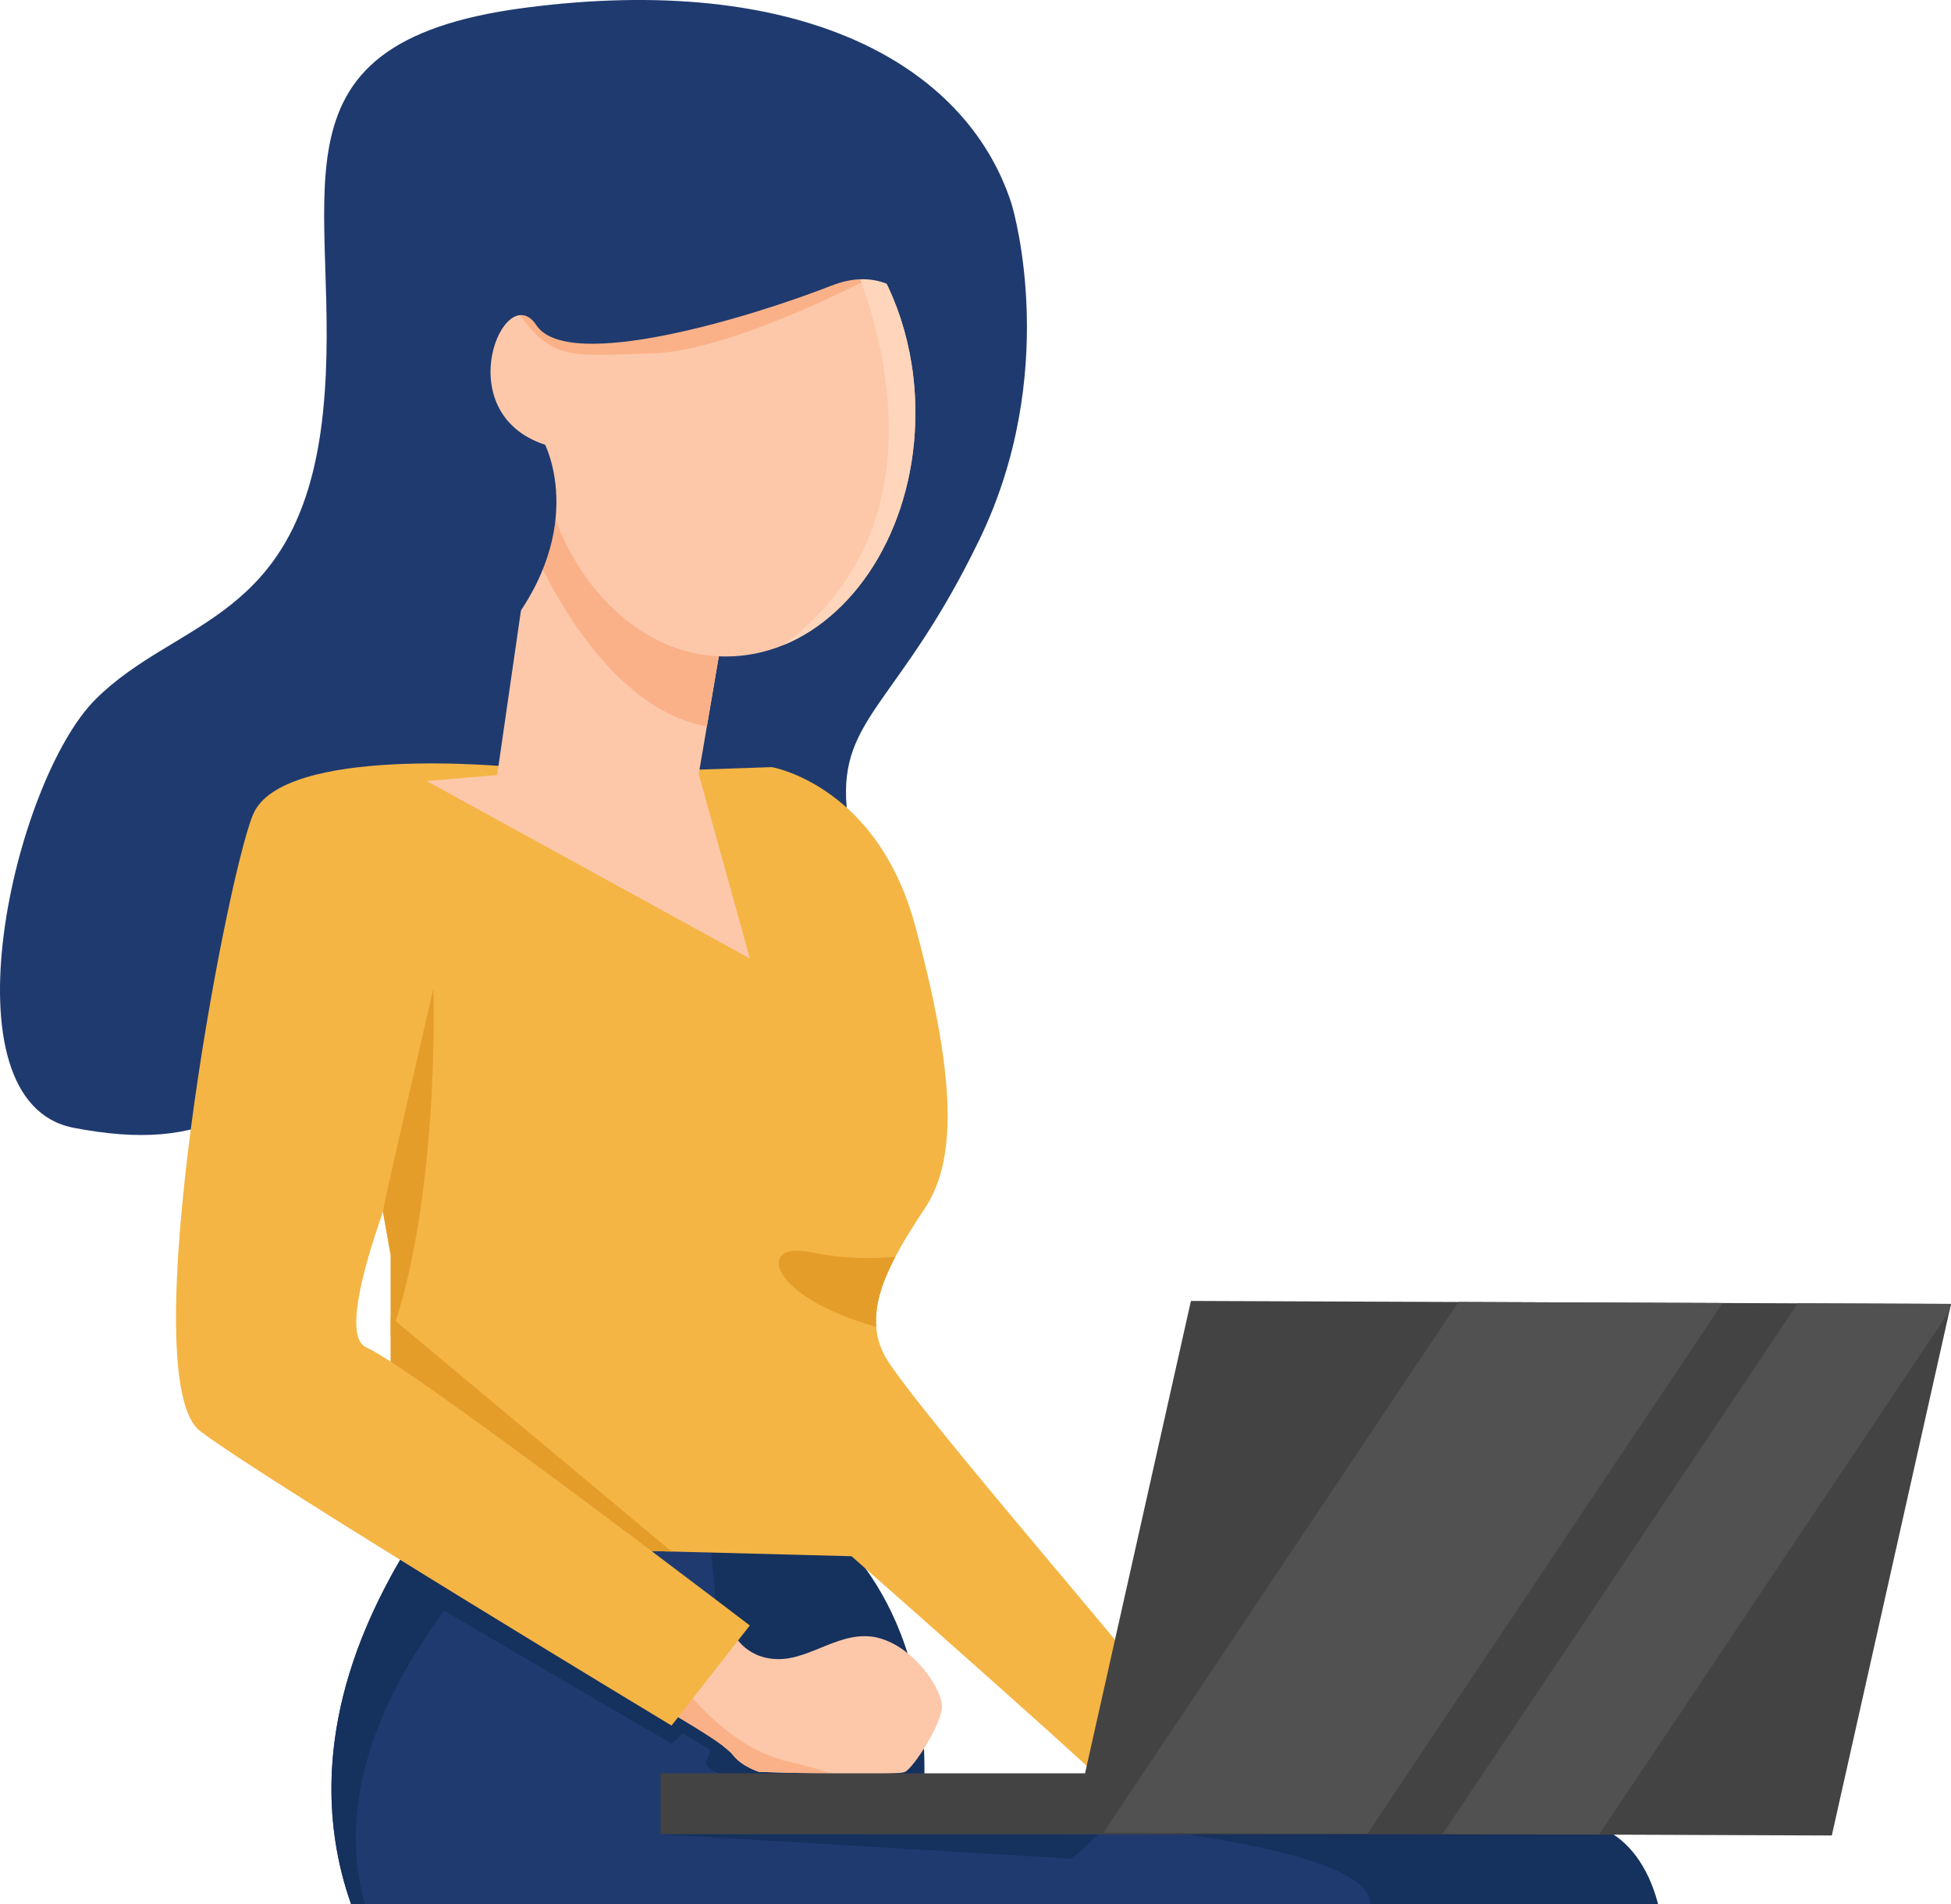 <svg xmlns="http://www.w3.org/2000/svg" width="84" height="82" fill="none"><path fill="#15315E" d="M35.161 65.378s4.767 3.068 4.639 11.112c0 0 26.926 1.33 29.073 2.188 2.148.858 3.436 4.032 2.491 8.753-.944 4.719-5.711 29.988-5.711 29.988H58.61l4.38-30.246H42.034s-12.67-1.116-14.558-4.89c-1.89-3.776 1.89-16.562 1.89-16.562l5.797-.343h-.002Z"/><path fill="#1F3A6F" d="M18.37 87.302c.068.068.342.123.788.167 4.816.475 29.64-.405 30.819-.167 1.288.257-3.22 30.719-3.22 30.719h7.386s4.767-31.792 4.853-35.997c.085-4.204-29.718-4.032-28.559-6.265.062-.119.117-.252.163-.403.085-.257.153-.553.202-.884.483-3.117-.365-9.096-.365-9.096H18.37c-.151.221-.297.441-.437.658l-.022.033c-.422.651-.8 1.288-1.137 1.913-6.134 11.338.836 18.562 1.596 19.321v.001Z"/><path fill="#15315E" d="M18.37 87.302c.068.068.342.123.788.167-8.98-8.747.171-18.753 3.334-22.092.562-.594.933-.978.982-1.104L20 65.377l-2.067.658c-8.094 12.454-.365 20.466.437 21.267Z"/><path fill="#1F3A6F" d="M43.535 8.725c.184.564 2.061 7.4-1.352 14.48-3.414 7.08-6.056 7.658-5.733 11.52.321 3.86-17.394 3.453-21.172 8.258-3.78 4.806-6.356 6.694-12.11 5.578-5.755-1.116-2.577-14.931.944-18.448 3.522-3.518 8.847-3.304 9.792-12.335.944-9.03-3.092-15.895 8.675-17.44 11.767-1.544 18.982 2.36 20.957 8.388l-.001-.001Z"/><path fill="#F4B545" d="m15.25 45.245 1.237 6.922v.007l.335 1.878v12.441l11.225.29.87.024 7.745.202s10.908 9.61 11.08 9.954c.172.343 1.633-4.377 1.633-4.633 0-.257-10.137-11.928-11.253-13.903a3.05 3.05 0 0 1-.395-1.294c-.08-.971.279-1.985.822-3.016.37-.704.827-1.415 1.293-2.124 1.46-2.233 1.2-6.007-.431-12.1-1.632-6.092-6.184-6.862-6.184-6.862l-11.12.386-.16.273-6.697 11.555Z"/><path fill="#FDC8AA" d="M23.212 20.534c-1.85 0-3.35-1.837-3.35-4.102 0-2.266 1.5-4.103 3.35-4.103s3.35 1.837 3.35 4.103c0 2.265-1.5 4.102-3.35 4.102ZM28.44 73.51s2.684 1.5 3.098 2.037c.411.537 1.152.75 1.152.75s1.533.049 3.086.073c1.49.023 2.997.023 3.186-.073.386-.193 1.53-1.994 1.594-2.75.066-.756-1.19-2.638-2.752-3.025-1.564-.386-2.884.95-4.333.918-1.45-.033-1.931-1.174-1.931-1.174l-2.198 2.303-.9.941h-.003Z"/><path fill="#15315E" d="m16.774 67.983 12.143 7.104.474-.45 1.21.721.301.178.477-.686-.577-.376-12.89-8.404c-.423.651-.8 1.287-1.138 1.913Z"/><path fill="#FBB188" d="M28.44 73.509s2.684 1.5 3.098 2.037c.411.537 1.152.75 1.152.75s1.533.05 3.086.073c-.46-.163-1.04-.335-1.761-.498-2.25-.511-3.782-2.26-4.676-3.304l-.9.942Z"/><path fill="#E59D29" d="M16.822 56.709v9.784l11.226.29.87.024-12.096-10.099Z"/><path fill="#F4B545" d="M8.62 61.625c2.899 2.188 20.293 12.676 20.293 12.676l3.37-4.31s-1.807-1.38-4.235-3.208c-3.712-2.792-8.872-6.623-11.224-8.15-.478-.307-.841-.522-1.05-.612-.914-.397-.247-3.102.715-5.847v-.005c.72-2.062 1.605-4.144 2.108-5.29.241-.557.397-.892.397-.892L21.95 33.69l.159-.66s-10.01-1.009-11.231 2.08C9.653 38.2 5.723 59.438 8.622 61.625H8.62Z"/><path fill="#FDC8AA" d="m32.284 41.268-2.2-7.938.35-2.05.82-4.816-3.351-4.33-4.692-1.245-.365 2.516-1.441 9.967-3.035.259 13.914 7.637Z"/><path fill="#444343" d="M28.44 76.357h35.473v2.624H28.44v-2.624Z"/><path fill="#FBB188" d="M22.846 23.405c1.2 2.76 3.828 7.203 7.589 7.874l.82-4.815-3.352-4.33-4.692-1.245-.365 2.516Z"/><path fill="#FDC8AA" d="M23.094 17.779c0 5.792 3.652 10.488 8.16 10.488.866 0 1.7-.173 2.481-.494 3.292-1.35 5.677-5.315 5.677-9.994 0-2.875-.9-5.483-2.358-7.376-1.477-1.924-3.531-3.115-5.8-3.115-4.508 0-8.16 4.696-8.16 10.49Z"/><path fill="#E59D29" d="M16.488 52.167v.007l.335 1.878v3.473c1.176-3.252 1.615-7.503 1.773-10.645.123-2.527.068-4.338.068-4.338s-2.176 9.4-2.176 9.625ZM37.728 57.135c-.08-.972.279-1.985.822-3.017-.923.085-2.231.101-3.617-.198-2.367-.51-1.959 1.866 2.795 3.215Z"/><path fill="#444343" d="m46.145 78.908 1.36.005 11.37.045 3.238.012 6.734.026 10.021.038 5.064-22.584.068-.305-6.599-.026-3.237-.012-11.371-.045-11.518-.045-5.13 22.891Z"/><path fill="#515151" d="m47.504 78.913 11.371.046 15.289-22.852-11.371-.045-15.289 22.851ZM62.113 78.97l6.734.026L83.932 56.45l.068-.306-6.599-.025-15.288 22.85Z"/><path fill="#15315E" d="m47.279 78.996-1.134 1.037-17.705-1.052 18.839.015Z"/><path fill="#FBB188" d="M37.879 11.773c-.08.027-6.261 3.339-9.79 3.445-3.527.105-4.35.345-5.836-1.856-1.485-2.2 15.626-1.59 15.626-1.59Z"/><path fill="#FFD6BB" d="M33.735 27.773c3.292-1.35 5.677-5.315 5.677-9.994 0-2.875-.9-5.483-2.358-7.376l-.599.23s5.528 11.016-2.72 17.14Z"/><path fill="#1F3A6F" d="M40.637 15.225c-.032-.193-1.385-4.279-4.832-2.928-3.446 1.351-11.348 3.765-12.711 1.706-1.363-2.06-3.843 3.765.375 5.148 0 0 1.988 3.861-2.065 8.463-4.054 4.602-3.732-11.359-3.732-11.359s1.03-4.15 1.095-4.505c.065-.353 5.38-5.534 5.894-5.727.516-.193 5.507-1.062 6.377-.965.87.097 5.991.772 6.603 1.351.612.579 3.06 1.383 3.608 2.575.547 1.19 1.514 2.638 1.191 3.54-.321.9-1.803 2.703-1.803 2.703v-.002Z"/></svg>